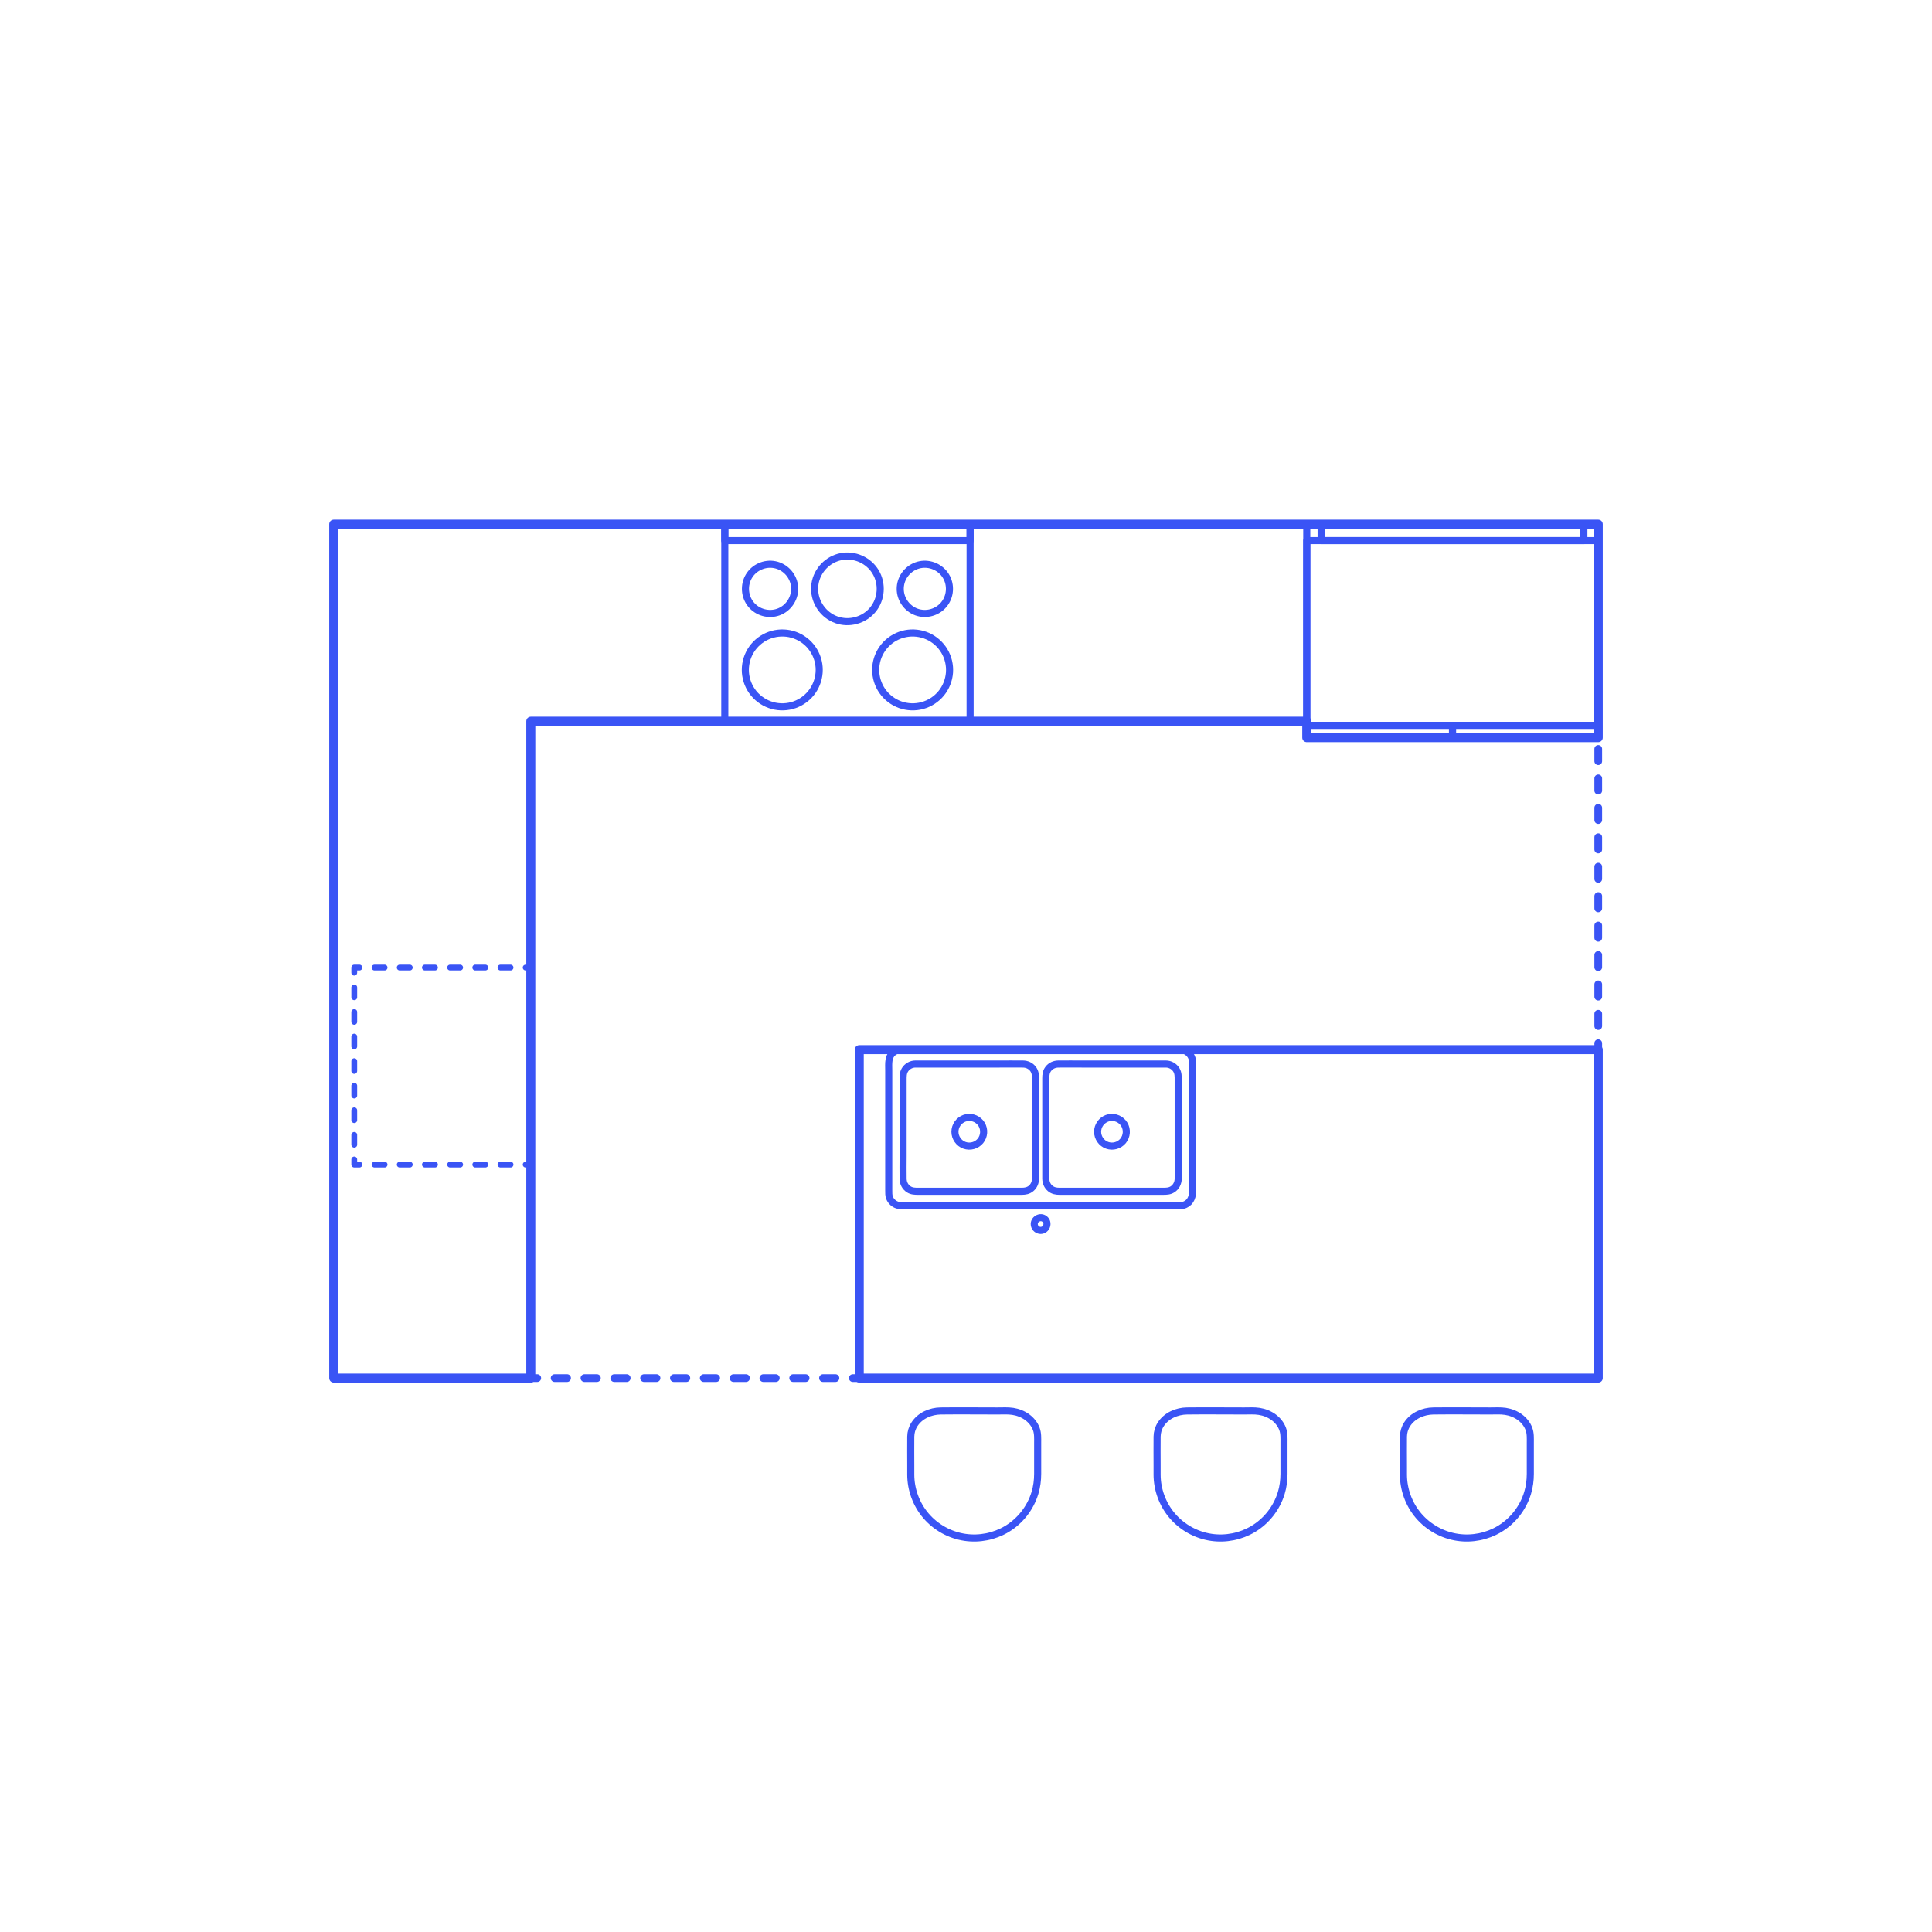 <?xml version="1.0" encoding="utf-8"?>
<!-- Generator: Adobe Illustrator 23.0.2, SVG Export Plug-In . SVG Version: 6.00 Build 0)  -->
<!DOCTYPE svg PUBLIC "-//W3C//DTD SVG 1.1//EN" "http://www.w3.org/Graphics/SVG/1.1/DTD/svg11.dtd">
<svg version="1.1" xmlns:x="http://ns.adobe.com/Extensibility/1.0/" xmlns:i="http://ns.adobe.com/AdobeIllustrator/10.0/" xmlns:graph="http://ns.adobe.com/Graphs/1.0/"
	 xmlns="http://www.w3.org/2000/svg" xmlns:xlink="http://www.w3.org/1999/xlink" xmlns:a="http://ns.adobe.com/AdobeSVGViewerExtensions/3.0/"
	 x="0px" y="0px" viewBox="0 0 750 750" enable-background="new 0 0 750 750" xml:space="preserve">
<g id="FILL-BACKGROUND">
	<rect fill="#FFFFFF" width="750" height="750"/>
</g>
<g id="N-DIMENSIONS">
</g>
<g id="N-TEXT">
</g>
<g id="AG-DIAGRAM">
	<g id="POLYLINE_785_">
		<g>
			<g>
				
					<line fill="none" stroke="#3A54F5" stroke-width="3" stroke-linecap="round" stroke-linejoin="round" x1="620.438" y1="407.478" x2="620.438" y2="404.978"/>
				
					<line fill="none" stroke="#3A54F5" stroke-width="3" stroke-linecap="round" stroke-linejoin="round" stroke-dasharray="4.76,6.664" x1="620.438" y1="398.313" x2="620.438" y2="287.403"/>
				
					<line fill="none" stroke="#3A54F5" stroke-width="3" stroke-linecap="round" stroke-linejoin="round" x1="620.438" y1="284.071" x2="620.438" y2="281.571"/>
			</g>
		</g>
	</g>
	<g id="POLYLINE_784_">
		<g>
			<g>
				
					<line fill="none" stroke="#3A54F5" stroke-width="3" stroke-linecap="round" stroke-linejoin="round" x1="206.062" y1="534.978" x2="208.562" y2="534.978"/>
				
					<line fill="none" stroke="#3A54F5" stroke-width="3" stroke-linecap="round" stroke-linejoin="round" stroke-dasharray="4.823,6.752" x1="215.314" y1="534.978" x2="327.687" y2="534.978"/>
				
					<line fill="none" stroke="#3A54F5" stroke-width="3" stroke-linecap="round" stroke-linejoin="round" x1="331.062" y1="534.978" x2="333.562" y2="534.978"/>
			</g>
		</g>
	</g>
</g>
<g id="AG-DASH">
	<g id="POLYLINE_782_">
		<g>
			<g>
				
					<line fill="none" stroke="#3A54F5" stroke-width="2.25" stroke-linecap="round" stroke-linejoin="round" x1="206.062" y1="375.603" x2="204.062" y2="375.603"/>
				
					<line fill="none" stroke="#3A54F5" stroke-width="2.25" stroke-linecap="round" stroke-linejoin="round" stroke-dasharray="3.911,5.867" x1="198.196" y1="375.603" x2="142.464" y2="375.603"/>
				<path fill="none" stroke="#3A54F5" stroke-width="2.25" stroke-linecap="round" stroke-linejoin="round" d="M139.531,375.603h-2
					c0,0,0,0.711,0,1.996"/>
				
					<path fill="none" stroke="#3A54F5" stroke-width="2.25" stroke-linecap="round" stroke-linejoin="round" stroke-dasharray="3.816,5.724" d="
					M137.531,383.321c0,15.708,0,50.999,0,63.921"/>
				<path fill="none" stroke="#3A54F5" stroke-width="2.25" stroke-linecap="round" stroke-linejoin="round" d="M137.531,450.106
					c0,1.285,0,1.996,0,1.996h2"/>
				
					<line fill="none" stroke="#3A54F5" stroke-width="2.25" stroke-linecap="round" stroke-linejoin="round" stroke-dasharray="3.911,5.867" x1="145.398" y1="452.103" x2="201.129" y2="452.103"/>
				
					<line fill="none" stroke="#3A54F5" stroke-width="2.25" stroke-linecap="round" stroke-linejoin="round" x1="204.062" y1="452.103" x2="206.062" y2="452.103"/>
			</g>
		</g>
	</g>
</g>
<g id="AG-FURNITURE">
	<g id="POLYLINE_781_">
		
			<path fill="none" stroke="#3A54F5" stroke-width="2.75" stroke-linecap="round" stroke-linejoin="round" stroke-miterlimit="10" d="
			M353.558,572.431c0.007,5.81,2.098,11.521,5.863,15.95c3.854,4.535,9.325,7.564,15.215,8.422c5.59,0.815,11.387-0.347,16.23-3.255
			c5.207-3.126,9.134-8.166,10.895-13.978c0.733-2.418,1.055-4.911,1.058-7.433c0.004-3.999,0-7.999,0-11.998
			c0-1.862,0.115-3.699-0.552-5.474c-0.675-1.798-1.925-3.337-3.46-4.476c-1.648-1.223-3.612-1.994-5.636-2.304
			c-1.92-0.294-3.922-0.157-5.855-0.157c-7.374,0-14.753-0.085-22.127,0c-3.945,0.045-8.004,1.786-10.193,5.18
			c-0.925,1.435-1.416,3.075-1.438,4.779c-0.047,3.72,0,7.444,0,11.165C353.558,570.045,353.558,571.238,353.558,572.431z"/>
	</g>
	<g id="POLYLINE_780_">
		
			<path fill="none" stroke="#3A54F5" stroke-width="2.75" stroke-linecap="round" stroke-linejoin="round" stroke-miterlimit="10" d="
			M449.183,572.431c0.007,5.81,2.098,11.521,5.863,15.95c3.854,4.535,9.325,7.564,15.215,8.422c5.59,0.815,11.387-0.347,16.23-3.255
			c5.207-3.126,9.134-8.166,10.895-13.978c0.733-2.418,1.055-4.911,1.058-7.433c0.004-3.999,0-7.999,0-11.998
			c0-1.862,0.115-3.699-0.552-5.474c-0.675-1.798-1.925-3.337-3.46-4.476c-1.648-1.223-3.612-1.994-5.636-2.304
			c-1.92-0.294-3.922-0.157-5.855-0.157c-7.374,0-14.753-0.085-22.127,0c-3.945,0.045-8.004,1.786-10.193,5.18
			c-0.925,1.435-1.416,3.075-1.438,4.779c-0.047,3.72,0,7.444,0,11.165C449.183,570.045,449.183,571.238,449.183,572.431z"/>
	</g>
	<g id="POLYLINE_779_">
		
			<path fill="none" stroke="#3A54F5" stroke-width="2.75" stroke-linecap="round" stroke-linejoin="round" stroke-miterlimit="10" d="
			M544.808,572.431c0.007,5.81,2.098,11.521,5.863,15.95c3.854,4.535,9.325,7.564,15.215,8.422c5.59,0.815,11.386-0.347,16.23-3.255
			c5.207-3.126,9.134-8.166,10.895-13.978c0.733-2.418,1.055-4.911,1.058-7.433c0.004-3.999,0-7.999,0-11.998
			c0-1.862,0.115-3.699-0.552-5.474c-0.675-1.798-1.925-3.337-3.46-4.476c-1.648-1.223-3.612-1.994-5.636-2.304
			c-1.92-0.294-3.922-0.157-5.855-0.157c-7.374,0-14.753-0.085-22.127,0c-3.945,0.045-8.004,1.786-10.193,5.18
			c-0.925,1.435-1.416,3.075-1.438,4.779c-0.047,3.72,0,7.444,0,11.165C544.808,570.045,544.808,571.238,544.808,572.431z"/>
	</g>
</g>
<g id="AG-LAYOUT">
	<g id="POLYLINE_758_">
		
			<path fill="none" stroke="#3A54F5" stroke-width="2.75" stroke-linecap="round" stroke-linejoin="round" stroke-miterlimit="10" d="
			M403.977,477.656c2.294-0.02,3.353-2.99,1.542-4.429c-1.737-1.379-4.348,0.157-3.992,2.344
			C401.72,476.765,402.774,477.646,403.977,477.656z"/>
	</g>
	<g id="POLYLINE_621_">
		
			<rect x="333.562" y="407.478" fill="none" stroke="#3A54F5" stroke-width="2.75" stroke-linecap="round" stroke-linejoin="round" stroke-miterlimit="10" width="286.875" height="127.5"/>
	</g>
	<g id="POLYLINE_615_">
		
			<path fill="none" stroke="#3A54F5" stroke-width="2.75" stroke-linecap="round" stroke-linejoin="round" stroke-miterlimit="10" d="
			M462.946,412.259c-0.003-2.642-2.185-4.726-4.787-4.781c-3.143-0.067-6.296,0-9.439,0c-7.499,0-14.998,0-22.497,0
			c-9.393,0-18.787,0-28.18,0c-8.896,0-17.792,0-26.688,0c-6.001,0-12.002,0-18.003,0c-1.973,0-4.387-0.368-6.14,0.755
			c-2.622,1.68-2.203,4.662-2.203,7.345c0,8.186,0,16.372,0,24.559c0,7.31,0,14.62,0,21.93c0,1.013-0.043,2.003,0.341,2.965
			c0.519,1.299,1.612,2.328,2.94,2.767c0.753,0.249,1.512,0.242,2.292,0.242c1.636,0,3.271,0,4.907,0c6.647,0,13.294,0,19.941,0
			c9.148,0,18.296,0,27.444,0c9.265,0,18.531,0,27.796,0c6.928,0,13.857,0,20.785,0c1.828,0,3.657,0,5.485,0
			c0.745,0,1.515,0.05,2.248-0.111c2.565-0.562,3.758-2.82,3.758-5.258c0-6.781,0-13.563,0-20.344c0-8.535,0-17.07,0-25.605
			C462.946,415.234,462.946,413.747,462.946,412.259z"/>
	</g>
	<g id="POLYLINE_614_">
		
			<path fill="none" stroke="#3A54F5" stroke-width="2.75" stroke-linecap="round" stroke-linejoin="round" stroke-miterlimit="10" d="
			M370.707,439.353c0.002,2.33,1.504,4.466,3.698,5.252c2.194,0.785,4.712,0.089,6.191-1.712c1.479-1.801,1.671-4.406,0.475-6.406
			c-1.197-1.999-3.586-3.059-5.871-2.606c-2.276,0.452-4.077,2.331-4.428,4.625C370.729,438.786,370.707,439.069,370.707,439.353z"
			/>
	</g>
	<g id="POLYLINE_613_">
		
			<path fill="none" stroke="#3A54F5" stroke-width="2.75" stroke-linecap="round" stroke-linejoin="round" stroke-miterlimit="10" d="
			M426.09,439.353c0.002,2.33,1.504,4.466,3.698,5.252c2.194,0.785,4.712,0.089,6.191-1.712c1.479-1.801,1.671-4.406,0.475-6.406
			c-1.197-1.999-3.586-3.059-5.871-2.606c-2.276,0.452-4.077,2.331-4.428,4.625C426.112,438.786,426.09,439.069,426.09,439.353z"/>
	</g>
	<g id="POLYLINE_611_">
		
			<path fill="none" stroke="#3A54F5" stroke-width="2.75" stroke-linecap="round" stroke-linejoin="round" stroke-miterlimit="10" d="
			M452.586,413.056c1.659,0.002,3.231,0.885,4.092,2.308c0.739,1.222,0.69,2.529,0.69,3.9c0,4.292,0,8.584,0,12.876
			c0,5.602,0,11.204,0,16.806c0,2.905,0.06,5.818,0,8.723c-0.034,1.625-0.802,3.132-2.185,4.027
			c-1.163,0.753-2.407,0.766-3.737,0.766c-4.045,0-8.09,0-12.136,0c-5.668,0-11.335,0-17.003,0c-3.67,0-7.339,0-11.009,0
			c-1.321,0-2.542-0.227-3.592-1.095c-1.191-0.985-1.728-2.385-1.736-3.897c-0.019-3.406,0-6.813,0-10.22c0-5.629,0-11.257,0-16.886
			c0-3.929,0-7.857,0-11.786c0-1.311,0.14-2.521,0.955-3.608c0.95-1.267,2.391-1.896,3.945-1.915c3.139-0.037,6.281,0,9.421,0
			c5.584,0,11.168,0,16.751,0c4.486,0,8.973,0,13.459,0C451.196,413.056,451.891,413.056,452.586,413.056z"/>
	</g>
	<g id="POLYLINE_610_">
		
			<path fill="none" stroke="#3A54F5" stroke-width="2.75" stroke-linecap="round" stroke-linejoin="round" stroke-miterlimit="10" d="
			M355.367,413.056c-1.659,0.002-3.231,0.885-4.092,2.308c-0.739,1.222-0.69,2.529-0.69,3.9c0,4.292,0,8.584,0,12.876
			c0,5.602,0,11.204,0,16.806c0,2.905-0.06,5.818,0,8.723c0.034,1.625,0.802,3.132,2.185,4.027c1.163,0.753,2.407,0.766,3.737,0.766
			c4.045,0,8.09,0,12.136,0c5.668,0,11.335,0,17.003,0c3.67,0,7.339,0,11.009,0c1.321,0,2.542-0.227,3.592-1.095
			c1.191-0.985,1.728-2.385,1.736-3.897c0.019-3.406,0-6.813,0-10.22c0-5.629,0-11.257,0-16.886c0-3.929,0-7.857,0-11.786
			c0-1.311-0.14-2.521-0.955-3.608c-0.95-1.267-2.391-1.896-3.945-1.915c-3.139-0.037-6.281,0-9.421,0c-5.584,0-11.168,0-16.751,0
			c-4.486,0-8.973,0-13.459,0C356.758,413.056,356.063,413.056,355.367,413.056z"/>
	</g>
	<g id="POLYLINE_609_">
		
			<rect x="512.859" y="203.478" fill="none" stroke="#3A54F5" stroke-width="2.75" stroke-linecap="round" stroke-linejoin="round" stroke-miterlimit="10" width="102" height="6.375"/>
	</g>
	<g id="POLYLINE_608_">
		
			<rect x="507.281" y="281.571" fill="none" stroke="#3A54F5" stroke-width="2.75" stroke-linecap="round" stroke-linejoin="round" stroke-miterlimit="10" width="56.578" height="4.781"/>
	</g>
	<g id="POLYLINE_607_">
		
			<rect x="563.859" y="281.571" fill="none" stroke="#3A54F5" stroke-width="2.75" stroke-linecap="round" stroke-linejoin="round" stroke-miterlimit="10" width="56.578" height="4.781"/>
	</g>
	<g id="POLYLINE_606_">
		
			<rect x="507.281" y="209.853" fill="none" stroke="#3A54F5" stroke-width="2.75" stroke-linecap="round" stroke-linejoin="round" stroke-miterlimit="10" width="113.156" height="71.719"/>
	</g>
	<g id="POLYLINE_605_">
		
			<rect x="281.367" y="203.478" fill="none" stroke="#3A54F5" stroke-width="2.75" stroke-linecap="round" stroke-linejoin="round" stroke-miterlimit="10" width="95.227" height="6.375"/>
	</g>
	<g id="POLYLINE_604_">
		
			<path fill="none" stroke="#3A54F5" stroke-width="2.75" stroke-linecap="round" stroke-linejoin="round" stroke-miterlimit="10" d="
			M316.23,228.59c0.017,5.329,3.427,10.205,8.453,12.004c5.014,1.795,10.771,0.203,14.15-3.912
			c3.38-4.116,3.821-10.072,1.085-14.641c-2.736-4.569-8.195-6.992-13.419-5.956c-5.204,1.032-9.317,5.328-10.121,10.572
			C316.28,227.296,316.233,227.943,316.23,228.59z"/>
	</g>
	<g id="POLYLINE_603_">
		
			<path fill="none" stroke="#3A54F5" stroke-width="2.75" stroke-linecap="round" stroke-linejoin="round" stroke-miterlimit="10" d="
			M308.492,228.59c-0.005,3.995-2.576,7.655-6.34,9.003c-3.76,1.346-8.078,0.153-10.613-2.934
			c-2.535-3.087-2.865-7.554-0.813-10.981c2.052-3.427,6.146-5.244,10.064-4.467c3.903,0.774,6.987,3.996,7.591,7.929
			C308.455,227.62,308.492,228.105,308.492,228.59z"/>
	</g>
	<g id="POLYLINE_602_">
		
			<path fill="none" stroke="#3A54F5" stroke-width="2.75" stroke-linecap="round" stroke-linejoin="round" stroke-miterlimit="10" d="
			M349.469,228.59c0.005,3.995,2.576,7.655,6.34,9.003c3.76,1.346,8.078,0.153,10.613-2.934c2.535-3.087,2.865-7.554,0.813-10.981
			c-2.052-3.427-6.146-5.244-10.064-4.467c-3.903,0.774-6.987,3.996-7.591,7.929C349.506,227.62,349.469,228.105,349.469,228.59z"/>
	</g>
	<g id="POLYLINE_601_">
		
			<rect x="281.367" y="203.478" fill="none" stroke="#3A54F5" stroke-width="2.75" stroke-linecap="round" stroke-linejoin="round" stroke-miterlimit="10" width="95.227" height="76.5"/>
	</g>
	<g id="POLYLINE_600_">
		
			<path fill="none" stroke="#3A54F5" stroke-width="2.75" stroke-linecap="round" stroke-linejoin="round" stroke-miterlimit="10" d="
			M339.938,260.056c0.006,2.946,0.922,5.85,2.618,8.26c1.692,2.405,4.125,4.253,6.892,5.244c2.768,0.991,5.821,1.106,8.654,0.321
			c2.836-0.786,5.397-2.448,7.265-4.723c1.86-2.266,2.993-5.09,3.217-8.013c0.225-2.943-0.48-5.927-1.996-8.459
			c-1.51-2.522-3.797-4.549-6.485-5.74c-2.68-1.188-5.702-1.531-8.58-0.967c-2.888,0.567-5.567,2.032-7.603,4.157
			c-2.028,2.118-3.37,4.847-3.816,7.745C339.993,258.601,339.939,259.328,339.938,260.056z"/>
	</g>
	<g id="POLYLINE_599_">
		
			<path fill="none" stroke="#3A54F5" stroke-width="2.75" stroke-linecap="round" stroke-linejoin="round" stroke-miterlimit="10" d="
			M318.023,260.056c-0.006,2.946-0.922,5.85-2.618,8.26c-1.692,2.405-4.125,4.253-6.892,5.244c-2.768,0.991-5.821,1.106-8.654,0.321
			c-2.836-0.786-5.397-2.448-7.265-4.723c-1.86-2.266-2.993-5.09-3.217-8.013c-0.225-2.943,0.48-5.927,1.996-8.459
			c1.51-2.522,3.797-4.549,6.485-5.74c2.68-1.188,5.702-1.531,8.58-0.967c2.888,0.567,5.567,2.032,7.603,4.157
			c2.028,2.118,3.37,4.847,3.816,7.745C317.968,258.601,318.022,259.328,318.023,260.056z"/>
	</g>
	<g id="POLYLINE_598_">
		
			<line fill="none" stroke="#3A54F5" stroke-width="2.75" stroke-linecap="round" stroke-linejoin="round" stroke-miterlimit="10" x1="507.281" y1="279.978" x2="507.281" y2="203.478"/>
	</g>
	<g id="POLYLINE_597_">
		
			<polyline fill="none" stroke="#3A54F5" stroke-width="2.75" stroke-linecap="round" stroke-linejoin="round" stroke-miterlimit="10" points="
			507.281,203.478 129.562,203.478 129.562,534.978 206.062,534.978 206.062,279.978 507.281,279.978 		"/>
	</g>
</g>
<g id="AG-OUTLINE">
	<g id="POLYLINE_514_">
		
			<polygon fill="none" stroke="#3A54F5" stroke-width="3.5" stroke-linecap="round" stroke-linejoin="round" stroke-miterlimit="10" points="
			563.859,286.353 507.281,286.353 507.281,281.571 507.281,279.978 376.594,279.978 206.062,279.978 206.062,534.978 
			129.562,534.978 129.562,203.478 281.367,203.478 507.281,203.478 620.438,203.478 620.438,209.853 620.438,286.353 		"/>
	</g>
	<g id="POLYLINE_491_">
		
			<rect x="333.562" y="407.478" fill="none" stroke="#3A54F5" stroke-width="3.5" stroke-linecap="round" stroke-linejoin="round" stroke-miterlimit="10" width="286.875" height="127.5"/>
	</g>
</g>
</svg>

